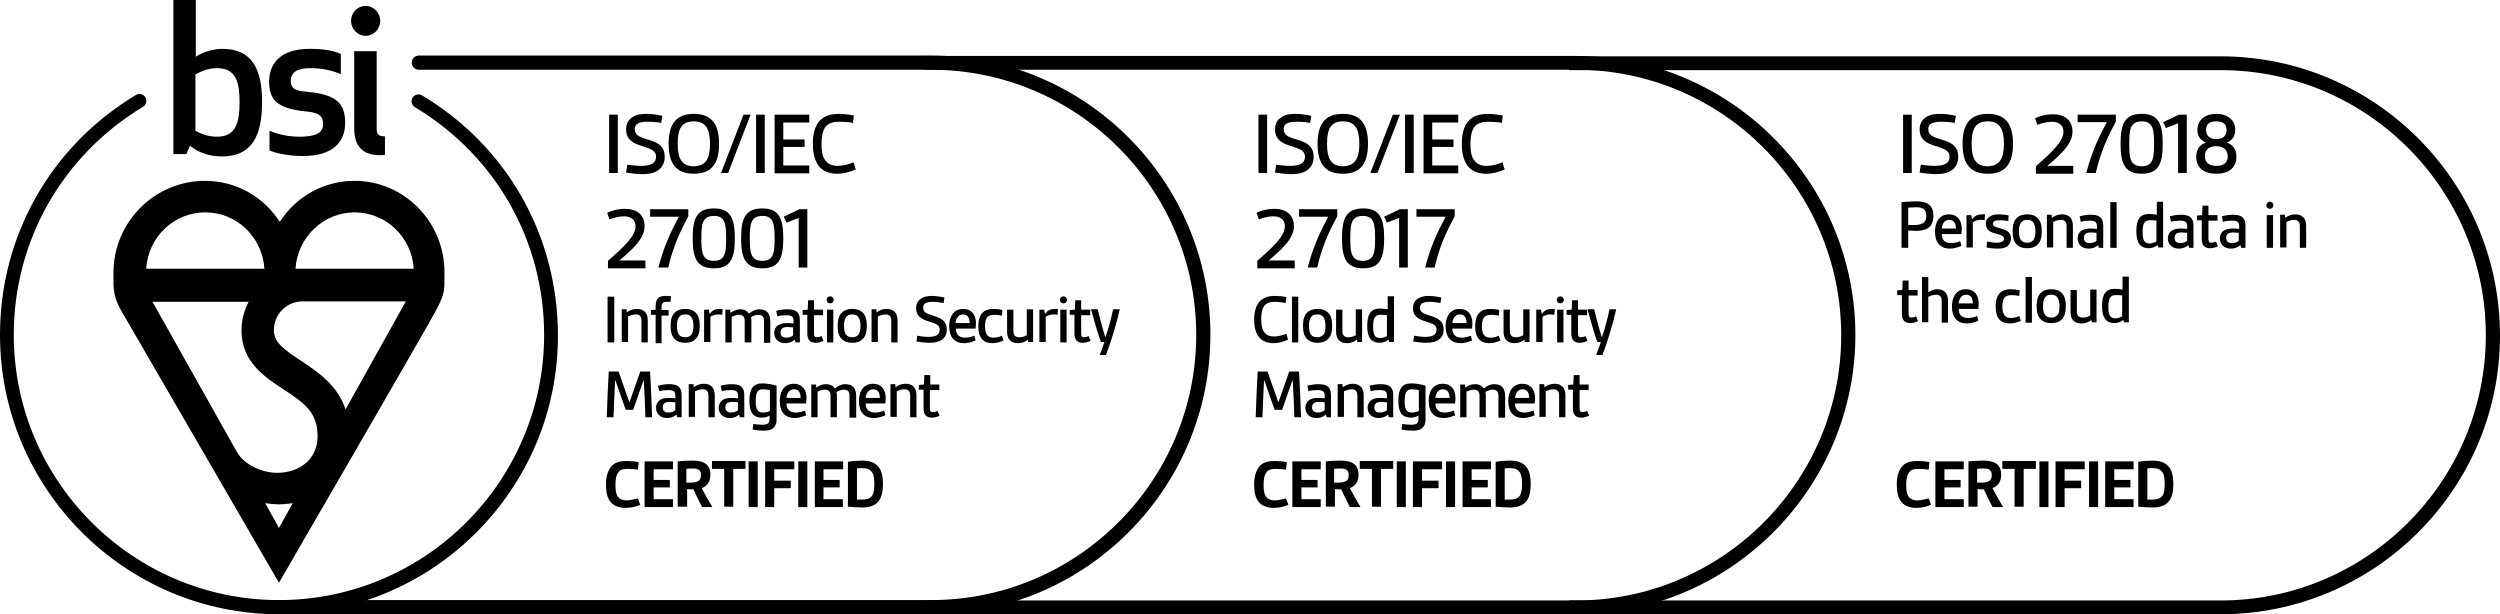 <?xml version="1.0" encoding="UTF-8"?>
<!-- Generator: Adobe Illustrator 27.3.1, SVG Export Plug-In . SVG Version: 6.00 Build 0)  -->
<svg xmlns="http://www.w3.org/2000/svg" xmlns:xlink="http://www.w3.org/1999/xlink" version="1.1" x="0px" y="0px" viewBox="0 0 634.5 155.9" style="enable-background:new 0 0 634.5 155.9;" xml:space="preserve">
<g id="Scheme_3">
</g>
<g id="Scheme_2">
</g>
<g id="Scheme_1">
	<g>
		<path d="M563.6,155.9H398.2v-3.5h165.4c37.1,0,67.3-30.2,67.3-67.3s-30.2-67.3-67.3-67.3H398.2v-3.5h165.4    c39.1,0,70.9,31.8,70.9,70.9C634.5,124.1,602.7,155.9,563.6,155.9z"></path>
	</g>
	<g>
		<path d="M162.5,128.1c-1,0.5-2.4,0.8-3.7,0.8c-1.5,0-3-0.4-3.9-1.6c-0.8-1-1.1-2.5-1.1-4.3c0-2.2,0.5-3.7,1.5-4.8    c1-1,2.3-1.2,3.8-1.2c1,0,2.1,0.1,3,0.3l-0.2,1.9c-0.7-0.1-1.7-0.2-2.6-0.2c-0.9,0-1.8,0.1-2.3,0.8c-0.6,0.7-0.8,1.8-0.8,3.2    c0,1.2,0.1,2.2,0.5,2.9c0.5,0.8,1.4,1.1,2.3,1.1s2-0.3,2.9-0.5L162.5,128.1z"></path>
		<path d="M163.6,128.7v-11.6h7.2v2h-4.9v2.7h4.1v1.9h-4.1v3h4.9v2H163.6z"></path>
		<path d="M178.2,128.7c-0.8-1.5-1.5-3-2.2-4.5c-0.5,0-1.2,0-1.6-0.1v4.5H172v-11.5c1.1-0.1,2.5-0.2,3.7-0.2c2.4,0,4.6,0.6,4.6,3.6    c0,1.6-0.7,2.8-2.2,3.4c0.7,1.4,1.7,3.1,2.7,4.8H178.2z M174.3,122.5c1,0,1.9,0,2.4-0.2c0.8-0.2,1.2-0.7,1.2-1.8    c0-1.4-1-1.6-2.1-1.6c-0.5,0-1.1,0-1.6,0.1V122.5z"></path>
		<path d="M183.8,128.7V119h-3.1v-2h8.5v2h-3.1v9.6H183.8z"></path>
		<path d="M190,128.7v-11.6h2.3v11.6H190z"></path>
		<path d="M194.2,128.7v-11.6h7.4v2h-5.1v2.9h4.2v1.9h-4.2v4.8H194.2z"></path>
		<path d="M202.6,128.7v-11.6h2.3v11.6H202.6z"></path>
		<path d="M206.8,128.7v-11.6h7.2v2H209v2.7h4.1v1.9H209v3h4.9v2H206.8z"></path>
		<path d="M215.2,117.2c1.2-0.2,2.5-0.3,3.6-0.3c3.9,0,5.3,2.1,5.3,5.9c0,4-1.4,6-5.3,6c-1.1,0-2.4-0.1-3.6-0.2V117.2z M217.5,126.8    c0.5,0,0.7,0,1.2,0c2.6,0,3.2-1.1,3.2-4c0-2.7-0.6-4-3.2-4c-0.4,0-0.8,0-1.2,0.1V126.8z"></path>
	</g>
	<g>
		<path d="M400,155.9H234.5v-3.5H400c37.1,0,67.3-30.2,67.3-67.3S437.1,17.7,400,17.7H234.5v-3.5H400c39.1,0,70.9,31.8,70.9,70.9    C470.8,124.1,439,155.9,400,155.9z"></path>
	</g>
	<path d="M236.3,155.9H70.9c-1,0-1.8-0.8-1.8-1.8s0.8-1.8,1.8-1.8h165.4c37.1,0,67.3-30.2,67.3-67.3s-30.2-67.3-67.3-67.3h-130   c-1,0-1.8-0.8-1.8-1.8s0.8-1.8,1.8-1.8h130c39.1,0,70.9,31.8,70.9,70.9C307.2,124.1,275.4,155.9,236.3,155.9z"></path>
	<g>
		<path d="M327,128.1c-1,0.5-2.4,0.8-3.7,0.8c-1.5,0-3-0.4-3.9-1.6c-0.8-1-1.1-2.5-1.1-4.3c0-2.2,0.5-3.7,1.5-4.8    c1-1,2.3-1.2,3.8-1.2c1,0,2.1,0.1,3,0.3l-0.2,1.9c-0.7-0.1-1.7-0.2-2.6-0.2c-0.9,0-1.8,0.1-2.3,0.8c-0.6,0.7-0.8,1.8-0.8,3.2    c0,1.2,0.1,2.2,0.5,2.9c0.5,0.8,1.4,1.1,2.3,1.1s2-0.3,2.9-0.5L327,128.1z"></path>
		<path d="M328,128.7v-11.6h7.2v2h-4.9v2.7h4.1v1.9h-4.1v3h4.9v2H328z"></path>
		<path d="M342.6,128.7c-0.8-1.5-1.5-3-2.2-4.5c-0.5,0-1.2,0-1.6-0.1v4.5h-2.3v-11.5c1.1-0.1,2.5-0.2,3.7-0.2c2.4,0,4.6,0.6,4.6,3.6    c0,1.6-0.7,2.8-2.2,3.4c0.7,1.4,1.7,3.1,2.7,4.8H342.6z M338.7,122.5c1,0,1.9,0,2.4-0.2c0.8-0.2,1.2-0.7,1.2-1.8    c0-1.4-1-1.6-2.1-1.6c-0.5,0-1.1,0-1.6,0.1V122.5z"></path>
		<path d="M348.2,128.7V119h-3.1v-2h8.5v2h-3.1v9.6H348.2z"></path>
		<path d="M354.5,128.7v-11.6h2.3v11.6H354.5z"></path>
		<path d="M358.6,128.7v-11.6h7.4v2h-5.1v2.9h4.2v1.9h-4.2v4.8H358.6z"></path>
		<path d="M367,128.7v-11.6h2.3v11.6H367z"></path>
		<path d="M371.2,128.7v-11.6h7.2v2h-4.9v2.7h4.1v1.9h-4.1v3h4.9v2H371.2z"></path>
		<path d="M379.6,117.2c1.2-0.2,2.5-0.3,3.6-0.3c3.9,0,5.3,2.1,5.3,5.9c0,4-1.4,6-5.3,6c-1.1,0-2.4-0.1-3.6-0.2V117.2z M381.9,126.8    c0.5,0,0.7,0,1.2,0c2.6,0,3.2-1.1,3.2-4c0-2.7-0.6-4-3.2-4c-0.4,0-0.8,0-1.2,0.1V126.8z"></path>
	</g>
	<g>
		<path d="M490.1,128.1c-1,0.5-2.4,0.8-3.7,0.8c-1.5,0-3-0.4-3.9-1.6c-0.8-1-1.1-2.5-1.1-4.3c0-2.2,0.5-3.7,1.5-4.8    c1-1,2.3-1.2,3.8-1.2c1,0,2.1,0.1,3,0.3l-0.2,1.9c-0.7-0.1-1.7-0.2-2.6-0.2c-0.9,0-1.8,0.1-2.3,0.8c-0.6,0.7-0.8,1.8-0.8,3.2    c0,1.2,0.1,2.2,0.5,2.9c0.5,0.8,1.4,1.1,2.3,1.1s2-0.3,2.9-0.5L490.1,128.1z"></path>
		<path d="M491.2,128.7v-11.6h7.2v2h-4.9v2.7h4.1v1.9h-4.1v3h4.9v2H491.2z"></path>
		<path d="M505.7,128.7c-0.8-1.5-1.5-3-2.2-4.5c-0.5,0-1.2,0-1.6-0.1v4.5h-2.3v-11.5c1.1-0.1,2.5-0.2,3.7-0.2c2.4,0,4.6,0.6,4.6,3.6    c0,1.6-0.7,2.8-2.2,3.4c0.7,1.4,1.7,3.1,2.7,4.8H505.7z M501.9,122.5c1,0,1.9,0,2.4-0.2c0.8-0.2,1.2-0.7,1.2-1.8    c0-1.4-1-1.6-2.1-1.6c-0.5,0-1.1,0-1.6,0.1V122.5z"></path>
		<path d="M511.3,128.7V119h-3.1v-2h8.5v2h-3.1v9.6H511.3z"></path>
		<path d="M517.6,128.7v-11.6h2.3v11.6H517.6z"></path>
		<path d="M521.7,128.7v-11.6h7.4v2H524v2.9h4.2v1.9H524v4.8H521.7z"></path>
		<path d="M530.2,128.7v-11.6h2.3v11.6H530.2z"></path>
		<path d="M534.3,128.7v-11.6h7.2v2h-4.9v2.7h4.1v1.9h-4.1v3h4.9v2H534.3z"></path>
		<path d="M542.7,117.2c1.2-0.2,2.5-0.3,3.6-0.3c3.9,0,5.3,2.1,5.3,5.9c0,4-1.4,6-5.3,6c-1.1,0-2.4-0.1-3.6-0.2V117.2z M545,126.8    c0.5,0,0.7,0,1.2,0c2.6,0,3.2-1.1,3.2-4c0-2.7-0.6-4-3.2-4c-0.4,0-0.8,0-1.2,0.1V126.8z"></path>
	</g>
	<g>
		<g>
			<path d="M154.6,43.9V29.1h2.2v14.8H154.6z"></path>
			<path d="M159.2,41.8c0.9,0.1,2.2,0.3,3.5,0.3c1.3,0,2.5-0.2,3.2-0.8c0.4-0.4,0.6-0.9,0.6-1.5c0-1.4-0.9-1.9-3.4-2.7     c-2.6-0.7-4.2-1.8-4.2-4.3c0-1.2,0.5-2.3,1.4-2.9c1-0.8,2.3-1,3.7-1c1.4,0,2.8,0.2,4.1,0.5l-0.3,1.8c-0.9-0.2-2.2-0.3-3.4-0.3     c-1,0-2,0.1-2.6,0.5c-0.5,0.3-0.7,0.8-0.7,1.4c0,1.5,1.2,2,3.6,2.7c2.4,0.7,4,1.7,4,4.3c0,1.4-0.5,2.5-1.5,3.3     c-1,0.8-2.5,1.1-4.1,1.1c-1.4,0-2.9-0.2-4.2-0.4L159.2,41.8z"></path>
			<path d="M169.7,36.5c0-5,1.9-7.6,6.4-7.6c4.5,0,6.4,2.6,6.4,7.6c0,5-1.9,7.6-6.4,7.6C171.6,44.1,169.7,41.5,169.7,36.5z      M180.2,36.5c0-3.9-1.2-5.7-4.1-5.7c-3,0-4.1,1.7-4.1,5.7s1.2,5.7,4.1,5.7C179.1,42.1,180.2,40.4,180.2,36.5z"></path>
			<path d="M183,43.9l5.7-14.8h1.8l-5.7,14.8H183z"></path>
			<path d="M191.9,43.9V29.1h2.2v14.8H191.9z"></path>
			<path d="M196.6,43.9V29.1h8.8v2h-6.6v4.3h5.4v1.9h-5.4v4.7h6.6v2H196.6z"></path>
			<path d="M217.2,43c-1.3,0.6-3.1,1.1-4.7,1.1c-1.9,0-3.7-0.6-4.8-2.1c-0.9-1.3-1.4-3.1-1.4-5.5c0-2.6,0.6-4.5,1.6-5.7     c1.2-1.4,3-1.9,5-1.9c1.3,0,2.7,0.2,3.8,0.4l-0.2,1.9c-0.9-0.2-2.3-0.3-3.5-0.3c-1.4,0-2.7,0.3-3.5,1.3c-0.7,1-1,2.4-1,4.3     c0,1.8,0.2,3.2,0.9,4.1c0.7,1.1,1.9,1.5,3.2,1.5c1.4,0,2.8-0.4,4-0.9L217.2,43z"></path>
			<path d="M154.3,67.9v-1.7c4.1-3.6,7-6.3,7-8.8c0-1.8-1.4-2.5-2.9-2.5c-1.3,0-2.8,0.4-3.7,0.8l-0.6-1.7c1.2-0.6,2.9-1,4.5-1     c3,0,5,1.5,5,4.4c0,3.2-3.2,6-6.4,8.7h6.6v2H154.3z"></path>
			<path d="M167.1,67.9c1.3-5,2.9-8.6,5.2-12.9H165v-1.9h9.7v1.8c-2.3,4.2-3.9,7.9-5.1,13H167.1z"></path>
			<path d="M175.8,60.5c0-5,1-7.6,5.4-7.6c4.3,0,5.3,2.7,5.3,7.6c0,4.9-1,7.6-5.3,7.6C176.8,68.1,175.8,65.4,175.8,60.5z      M184.3,60.5c0-3.5-0.2-5.7-3.1-5.7c-3,0-3.2,2.2-3.2,5.7c0,3.5,0.2,5.7,3.2,5.7C184.1,66.2,184.3,64,184.3,60.5z"></path>
			<path d="M188.1,60.5c0-5,1-7.6,5.4-7.6c4.3,0,5.3,2.7,5.3,7.6c0,4.9-1,7.6-5.3,7.6C189.1,68.1,188.1,65.4,188.1,60.5z      M196.6,60.5c0-3.5-0.2-5.7-3.1-5.7c-3,0-3.2,2.2-3.2,5.7c0,3.5,0.2,5.7,3.2,5.7C196.4,66.2,196.6,64,196.6,60.5z"></path>
			<path d="M202.7,67.9V55.3l-3.1,1.2l-0.7-1.5l4-1.9h2v14.8H202.7z"></path>
			<path d="M154.2,86.9V75.3h1.7v11.6H154.2z"></path>
			<path d="M162.8,86.9v-5.5c0-1.1-0.5-1.6-1.4-1.6c-0.8,0-1.5,0.3-2,0.5v6.5h-1.6v-8.3h1.2l0.1,0.8c0.6-0.5,1.5-0.9,2.5-0.9     c1.9,0,2.8,1.1,2.8,2.9v5.6H162.8z"></path>
			<path d="M166.4,86.9v-7h-1.2v-1.2l1.2-0.1v-0.9c0-0.9,0.2-1.6,0.6-2c0.5-0.5,1.2-0.6,2.1-0.6c0.4,0,0.8,0,1.2,0.1l-0.1,1.4     c-0.4,0-0.8,0-1.1,0c-0.4,0-0.7,0.1-0.9,0.3c-0.2,0.2-0.3,0.6-0.3,1.1v0.7h1.8v1.4h-1.8v7H166.4z"></path>
			<path d="M173.9,87c-1.2,0-2-0.3-2.6-0.9c-0.8-0.7-1.1-1.9-1.1-3.4s0.3-2.7,1.1-3.4c0.6-0.6,1.5-0.9,2.6-0.9c1.2,0,2,0.3,2.6,0.9     c0.8,0.7,1.1,1.9,1.1,3.4s-0.3,2.7-1.1,3.4C175.9,86.7,175.1,87,173.9,87z M176,82.7c0-1-0.2-1.8-0.6-2.3     c-0.3-0.4-0.8-0.6-1.5-0.6s-1.2,0.2-1.5,0.6c-0.4,0.5-0.6,1.3-0.6,2.3c0,1,0.2,1.9,0.6,2.3c0.3,0.4,0.8,0.6,1.5,0.6     s1.1-0.2,1.5-0.6C175.8,84.6,176,83.7,176,82.7z"></path>
			<path d="M178.7,86.9v-8.3h1.2l0.2,1h0.1c0.6-0.9,1.4-1.2,2.5-1.2c0.2,0,0.4,0,0.7,0l-0.1,1.5c-0.3-0.1-0.6-0.1-1-0.1     c-0.7,0-1.4,0.2-2,0.6v6.4H178.7z"></path>
			<path d="M193.9,86.9v-5.5c0-1-0.5-1.5-1.4-1.5c-0.6,0-1.3,0.2-1.9,0.6c0.1,0.3,0.1,0.7,0.1,1v5.4H189v-5.5c0-1-0.5-1.5-1.4-1.5     c-0.7,0-1.2,0.2-1.9,0.5v6.5h-1.6v-8.3h1.2l0.1,0.8c0.6-0.4,1.4-0.9,2.5-0.9c1,0,1.7,0.4,2.2,1.1c0.7-0.6,1.6-1.1,2.6-1.1     c1.9,0,2.8,1,2.8,3.1v5.4H193.9z"></path>
			<path d="M201.9,86.9l-0.2-0.7c-0.6,0.6-1.5,0.9-2.4,0.9c-1.7,0-2.8-1.1-2.8-2.6c0-0.7,0.3-1.5,0.9-1.9c0.6-0.4,1.4-0.6,2.2-0.6     c0.6,0,1.2,0,1.8,0.1v-0.7c0-0.5-0.1-0.8-0.3-1c-0.3-0.3-0.8-0.4-1.5-0.4c-0.8,0-1.8,0.1-2.3,0.3l-0.3-1.4     c0.7-0.2,1.8-0.4,2.7-0.4c1,0,1.9,0.1,2.5,0.6c0.5,0.4,0.8,1.1,0.8,2.1v5.7H201.9z M201.4,83.1c-0.4,0-1-0.1-1.5-0.1     c-1.2,0-1.8,0.4-1.8,1.4c0,0.8,0.5,1.3,1.4,1.3c0.7,0,1.4-0.2,1.8-0.6V83.1z"></path>
			<path d="M209,86.5c-0.6,0.3-1.3,0.5-2,0.5c-1.4,0-2.1-0.8-2.1-2.3v-4.8h-1.2v-1.2l1.3-0.1l0.1-2.4h1.5v2.4h2.3v1.4h-2.3v4.6     c0,0.6,0.1,1,0.7,1c0.4,0,0.8-0.1,1.2-0.3L209,86.5z"></path>
			<path d="M210.7,75.2c0.5,0,0.9,0.4,0.9,0.9c0,0.5-0.4,0.9-0.9,0.9s-0.9-0.4-0.9-0.9C209.8,75.6,210.2,75.2,210.7,75.2z      M209.9,86.9v-8.3h1.6v8.3H209.9z"></path>
			<path d="M216.3,87c-1.2,0-2-0.3-2.6-0.9c-0.8-0.7-1.1-1.9-1.1-3.4s0.3-2.7,1.1-3.4c0.6-0.6,1.5-0.9,2.6-0.9c1.2,0,2,0.3,2.6,0.9     c0.8,0.7,1.1,1.9,1.1,3.4s-0.3,2.7-1.1,3.4C218.3,86.7,217.5,87,216.3,87z M218.4,82.7c0-1-0.2-1.8-0.6-2.3     c-0.3-0.4-0.8-0.6-1.5-0.6s-1.2,0.2-1.5,0.6c-0.4,0.5-0.6,1.3-0.6,2.3c0,1,0.2,1.9,0.6,2.3c0.3,0.4,0.8,0.6,1.5,0.6     s1.1-0.2,1.5-0.6C218.2,84.6,218.4,83.7,218.4,82.7z"></path>
			<path d="M226.2,86.9v-5.5c0-1.1-0.5-1.6-1.4-1.6c-0.8,0-1.5,0.3-2,0.5v6.5h-1.6v-8.3h1.2l0.1,0.8c0.6-0.5,1.5-0.9,2.5-0.9     c1.9,0,2.8,1.1,2.8,2.9v5.6H226.2z"></path>
			<path d="M232.8,85.2c0.7,0.1,1.7,0.3,2.7,0.3c1,0,1.9-0.1,2.5-0.6c0.3-0.3,0.5-0.7,0.5-1.2c0-1.1-0.7-1.5-2.7-2.1     c-2-0.6-3.3-1.4-3.3-3.4c0-1,0.4-1.8,1.1-2.3c0.8-0.6,1.8-0.8,2.9-0.8s2.2,0.2,3.2,0.4l-0.2,1.4c-0.7-0.1-1.7-0.3-2.7-0.3     c-0.8,0-1.5,0.1-2,0.4c-0.4,0.3-0.5,0.6-0.5,1.1c0,1.2,0.9,1.5,2.8,2.1c1.9,0.6,3.2,1.4,3.2,3.4c0,1.1-0.4,2-1.2,2.6     c-0.8,0.6-2,0.8-3.2,0.8c-1.1,0-2.3-0.2-3.3-0.3L232.8,85.2z"></path>
			<path d="M247.6,86.4c-0.7,0.3-1.8,0.7-2.9,0.7c-2.4,0-3.8-1.5-3.8-4.3c0-2.3,1-4.4,3.6-4.4c2,0,3.2,1.4,3.2,3.7     c0,0.4-0.1,0.9-0.1,1.3h-5c0,0.7,0.2,1.3,0.6,1.7c0.4,0.4,1,0.6,1.7,0.6c0.9,0,1.7-0.2,2.4-0.5L247.6,86.4z M246.1,82     c0-1.2-0.4-2.2-1.7-2.2c-1.2,0-1.8,1.1-1.9,2.2H246.1z"></path>
			<path d="M254.7,86.4c-0.8,0.4-1.8,0.7-2.8,0.7c-2.2,0-3.6-1.2-3.6-4.3c0-3.5,1.8-4.4,3.8-4.4c0.8,0,1.6,0.1,2.3,0.3l-0.1,1.4     c-0.6-0.1-1.3-0.2-1.9-0.2c-1.6,0-2.4,0.6-2.4,2.9c0,2,0.7,2.9,2.1,2.9c0.8,0,1.6-0.2,2.2-0.5L254.7,86.4z"></path>
			<path d="M261,86.9l-0.1-0.7c-0.6,0.5-1.5,0.9-2.5,0.9c-1.9,0-2.8-1.1-2.8-2.9v-5.6h1.6V84c0,1.1,0.5,1.6,1.5,1.6     c0.7,0,1.3-0.2,1.9-0.5v-6.6h1.6v8.3H261z"></path>
			<path d="M263.8,86.9v-8.3h1.2l0.2,1h0.1c0.6-0.9,1.4-1.2,2.5-1.2c0.2,0,0.4,0,0.7,0l-0.1,1.5c-0.3-0.1-0.6-0.1-1-0.1     c-0.7,0-1.4,0.2-2,0.6v6.4H263.8z"></path>
			<path d="M269.9,75.2c0.5,0,0.9,0.4,0.9,0.9c0,0.5-0.4,0.9-0.9,0.9s-0.9-0.4-0.9-0.9C269,75.6,269.4,75.2,269.9,75.2z M269.1,86.9     v-8.3h1.6v8.3H269.1z"></path>
			<path d="M276.8,86.5c-0.6,0.3-1.3,0.5-2,0.5c-1.4,0-2.1-0.8-2.1-2.3v-4.8h-1.2v-1.2l1.3-0.1l0.1-2.4h1.5v2.4h2.3v1.4h-2.3v4.6     c0,0.6,0.1,1,0.7,1c0.4,0,0.8-0.1,1.2-0.3L276.8,86.5z"></path>
			<path d="M279.1,90.1c0.5-1.3,0.9-2.4,1.2-3.3h-0.9c-0.8-2.3-1.7-5.3-2.5-8.3h1.7c0.6,2.4,1.2,4.8,1.9,7h0.1c0.7-2,1.4-4.6,1.9-7     h1.7c-0.9,3.9-2.2,8.2-3.5,11.6H279.1z"></path>
			<path d="M163.8,105.9c-0.1-3.1-0.2-6.3-0.4-9.3h-0.1l-2.6,7.4h-1.9l-2.6-7.4h-0.1c-0.1,3.1-0.3,6.2-0.4,9.3H154     c0.1-3.9,0.3-7.7,0.5-11.6h2.5l2.7,7.7h0.1l2.7-7.7h2.5c0.2,3.9,0.4,7.7,0.5,11.6H163.8z"></path>
			<path d="M171.9,105.9l-0.2-0.7c-0.6,0.6-1.5,0.9-2.4,0.9c-1.7,0-2.8-1.1-2.8-2.6c0-0.7,0.3-1.5,0.9-1.9c0.6-0.5,1.4-0.6,2.2-0.6     c0.6,0,1.2,0,1.8,0.1v-0.7c0-0.5-0.1-0.8-0.3-1c-0.3-0.3-0.8-0.4-1.5-0.4c-0.8,0-1.8,0.1-2.3,0.3l-0.3-1.4     c0.7-0.2,1.8-0.4,2.7-0.4c1,0,1.9,0.1,2.5,0.6c0.5,0.4,0.8,1.1,0.8,2.1v5.7H171.9z M171.5,102.1c-0.4,0-1-0.1-1.5-0.1     c-1.2,0-1.8,0.4-1.8,1.4c0,0.8,0.5,1.3,1.4,1.3c0.7,0,1.4-0.2,1.8-0.6V102.1z"></path>
			<path d="M179.8,105.9v-5.5c0-1.1-0.5-1.6-1.4-1.6c-0.8,0-1.5,0.3-2,0.5v6.5h-1.6v-8.3h1.2l0.1,0.8c0.6-0.5,1.5-0.9,2.5-0.9     c1.9,0,2.8,1.1,2.8,2.9v5.6H179.8z"></path>
			<path d="M187.8,105.9l-0.2-0.7c-0.6,0.6-1.5,0.9-2.4,0.9c-1.7,0-2.8-1.1-2.8-2.6c0-0.7,0.3-1.5,0.9-1.9c0.6-0.5,1.4-0.6,2.2-0.6     c0.6,0,1.2,0,1.8,0.1v-0.7c0-0.5-0.1-0.8-0.3-1c-0.3-0.3-0.8-0.4-1.5-0.4c-0.8,0-1.8,0.1-2.3,0.3l-0.3-1.4     c0.7-0.2,1.8-0.4,2.7-0.4c1,0,1.9,0.1,2.5,0.6c0.5,0.4,0.8,1.1,0.8,2.1v5.7H187.8z M187.4,102.1c-0.4,0-1-0.1-1.5-0.1     c-1.2,0-1.8,0.4-1.8,1.4c0,0.8,0.5,1.3,1.4,1.3c0.7,0,1.4-0.2,1.8-0.6V102.1z"></path>
			<path d="M195.4,105.4c-0.6,0.4-1.3,0.6-2,0.6c-2.4,0-3.2-1.5-3.2-4.3c0-3.1,1-4.4,3.3-4.4c1.2,0,2.7,0.3,3.6,0.6v8.7     c0,0.9-0.3,1.5-0.8,2c-0.6,0.6-1.6,0.7-2.6,0.7c-0.9,0-1.9-0.1-2.7-0.3l0.2-1.4c0.6,0.1,1.5,0.2,2.2,0.2c0.7,0,1.3-0.1,1.6-0.4     c0.2-0.2,0.3-0.6,0.3-1V105.4z M195.4,99c-0.5-0.1-1.2-0.2-1.8-0.2c-1.4,0-1.8,1-1.8,3c0,1.9,0.4,2.9,1.8,2.9     c0.6,0,1.2-0.1,1.8-0.4V99z"></path>
			<path d="M204.6,105.4c-0.7,0.3-1.8,0.7-2.9,0.7c-2.4,0-3.8-1.5-3.8-4.3c0-2.3,1-4.4,3.6-4.4c2,0,3.2,1.4,3.2,3.7     c0,0.5-0.1,0.9-0.1,1.3h-5c0,0.7,0.2,1.3,0.6,1.7c0.4,0.4,1,0.6,1.7,0.6c0.9,0,1.7-0.2,2.4-0.5L204.6,105.4z M203.2,101     c0-1.2-0.4-2.2-1.7-2.2c-1.2,0-1.8,1.1-1.9,2.2H203.2z"></path>
			<path d="M215.6,105.9v-5.5c0-1-0.5-1.5-1.4-1.5c-0.6,0-1.3,0.2-1.9,0.6c0.1,0.3,0.1,0.7,0.1,1v5.4h-1.6v-5.5c0-1-0.5-1.5-1.4-1.5     c-0.7,0-1.2,0.2-1.9,0.5v6.5h-1.6v-8.3h1.2l0.1,0.8c0.6-0.5,1.4-0.9,2.5-0.9c1,0,1.7,0.4,2.2,1.1c0.7-0.6,1.6-1.1,2.6-1.1     c1.9,0,2.8,1,2.8,3.1v5.4H215.6z"></path>
			<path d="M224.7,105.4c-0.7,0.3-1.8,0.7-2.9,0.7c-2.4,0-3.8-1.5-3.8-4.3c0-2.3,1-4.4,3.6-4.4c2,0,3.2,1.4,3.2,3.7     c0,0.5-0.1,0.9-0.1,1.3h-5c0,0.7,0.2,1.3,0.6,1.7c0.4,0.4,1,0.6,1.7,0.6c0.9,0,1.7-0.2,2.4-0.5L224.7,105.4z M223.3,101     c0-1.2-0.4-2.2-1.7-2.2c-1.2,0-1.8,1.1-1.9,2.2H223.3z"></path>
			<path d="M231,105.9v-5.5c0-1.1-0.5-1.6-1.4-1.6c-0.8,0-1.5,0.3-2,0.5v6.5h-1.6v-8.3h1.2l0.1,0.8c0.6-0.5,1.5-0.9,2.5-0.9     c1.9,0,2.8,1.1,2.8,2.9v5.6H231z"></path>
			<path d="M238.5,105.5c-0.6,0.3-1.3,0.5-2,0.5c-1.4,0-2.1-0.8-2.1-2.3v-4.8h-1.2v-1.2l1.3-0.1l0.1-2.4h1.5v2.4h2.3v1.4H236v4.6     c0,0.6,0.1,1,0.7,1c0.4,0,0.8-0.1,1.2-0.3L238.5,105.5z"></path>
		</g>
	</g>
	<g>
		<g>
			<path d="M319.4,43.9V29.1h2.2v14.8H319.4z"></path>
			<path d="M323.9,41.8c0.9,0.1,2.2,0.3,3.5,0.3c1.3,0,2.5-0.2,3.2-0.8c0.4-0.4,0.6-0.9,0.6-1.5c0-1.4-0.9-1.9-3.4-2.7     c-2.6-0.7-4.2-1.8-4.2-4.3c0-1.2,0.5-2.3,1.4-2.9c1-0.8,2.3-1,3.7-1c1.4,0,2.8,0.2,4.1,0.5l-0.3,1.8c-0.9-0.2-2.2-0.3-3.4-0.3     c-1,0-2,0.1-2.6,0.5c-0.5,0.3-0.7,0.8-0.7,1.4c0,1.5,1.2,2,3.6,2.7c2.4,0.7,4,1.7,4,4.3c0,1.4-0.5,2.5-1.5,3.3     c-1,0.8-2.5,1.1-4.1,1.1c-1.4,0-2.9-0.2-4.2-0.4L323.9,41.8z"></path>
			<path d="M334.4,36.5c0-5,1.9-7.6,6.4-7.6c4.5,0,6.4,2.6,6.4,7.6c0,5-1.9,7.6-6.4,7.6C336.3,44.1,334.4,41.5,334.4,36.5z      M345,36.5c0-3.9-1.2-5.7-4.1-5.7c-3,0-4.1,1.7-4.1,5.7s1.2,5.7,4.1,5.7C343.8,42.1,345,40.4,345,36.5z"></path>
			<path d="M347.8,43.9l5.7-14.8h1.8l-5.7,14.8H347.8z"></path>
			<path d="M356.6,43.9V29.1h2.2v14.8H356.6z"></path>
			<path d="M361.3,43.9V29.1h8.8v2h-6.6v4.3h5.4v1.9h-5.4v4.7h6.6v2H361.3z"></path>
			<path d="M381.9,43c-1.3,0.6-3.1,1.1-4.7,1.1c-1.9,0-3.7-0.6-4.8-2.1c-0.9-1.3-1.4-3.1-1.4-5.5c0-2.6,0.6-4.5,1.6-5.7     c1.2-1.4,3-1.9,5-1.9c1.3,0,2.7,0.2,3.8,0.4l-0.2,1.9c-0.9-0.2-2.3-0.3-3.5-0.3c-1.4,0-2.7,0.3-3.5,1.3c-0.7,1-1,2.4-1,4.3     c0,1.8,0.2,3.2,0.9,4.1c0.7,1.1,1.9,1.5,3.2,1.5c1.4,0,2.8-0.4,4-0.9L381.9,43z"></path>
			<path d="M319.1,67.9v-1.7c4.1-3.6,7-6.3,7-8.8c0-1.8-1.4-2.5-2.9-2.5c-1.3,0-2.8,0.4-3.7,0.8l-0.6-1.7c1.2-0.6,2.9-1,4.5-1     c3,0,5,1.5,5,4.4c0,3.2-3.2,6-6.4,8.7h6.6v2H319.1z"></path>
			<path d="M331.9,67.9c1.3-5,2.9-8.6,5.2-12.9h-7.4v-1.9h9.7v1.8c-2.3,4.2-3.9,7.9-5.1,13H331.9z"></path>
			<path d="M340.6,60.5c0-5,1-7.6,5.4-7.6c4.3,0,5.3,2.7,5.3,7.6c0,4.9-1,7.6-5.3,7.6C341.6,68.1,340.6,65.4,340.6,60.5z M349,60.5     c0-3.5-0.2-5.7-3.1-5.7c-3,0-3.2,2.2-3.2,5.7c0,3.5,0.2,5.7,3.2,5.7C348.8,66.2,349,64,349,60.5z"></path>
			<path d="M355.1,67.9V55.3l-3.1,1.2l-0.7-1.5l4-1.9h2v14.8H355.1z"></path>
			<path d="M361.7,67.9c1.3-5,2.9-8.6,5.2-12.9h-7.4v-1.9h9.7v1.8c-2.3,4.2-3.9,7.9-5.1,13H361.7z"></path>
			<path d="M326.9,86.2c-1,0.5-2.4,0.9-3.7,0.9c-1.5,0-2.9-0.5-3.8-1.7c-0.7-1-1.1-2.4-1.1-4.3c0-2,0.5-3.5,1.3-4.5     c1-1.1,2.4-1.5,3.9-1.5c1,0,2.1,0.1,3,0.3l-0.2,1.5c-0.7-0.1-1.8-0.3-2.7-0.3c-1.1,0-2.1,0.2-2.7,1c-0.6,0.8-0.8,1.9-0.8,3.4     c0,1.4,0.2,2.5,0.7,3.2c0.6,0.9,1.5,1.2,2.5,1.2c1.1,0,2.2-0.3,3.2-0.7L326.9,86.2z"></path>
			<path d="M327.9,86.9V75.3h1.6v11.6H327.9z"></path>
			<path d="M334.4,87c-1.2,0-2-0.3-2.6-0.9c-0.8-0.7-1.1-1.9-1.1-3.4s0.3-2.7,1.1-3.4c0.6-0.6,1.5-0.9,2.6-0.9c1.2,0,2,0.3,2.6,0.9     c0.8,0.7,1.1,1.9,1.1,3.4s-0.3,2.7-1.1,3.4C336.4,86.7,335.5,87,334.4,87z M336.4,82.7c0-1-0.2-1.8-0.6-2.3     c-0.3-0.4-0.8-0.6-1.5-0.6s-1.2,0.2-1.5,0.6c-0.4,0.5-0.6,1.3-0.6,2.3c0,1,0.2,1.9,0.6,2.3c0.3,0.4,0.8,0.6,1.5,0.6     s1.1-0.2,1.5-0.6C336.3,84.6,336.4,83.7,336.4,82.7z"></path>
			<path d="M344.5,86.9l-0.1-0.7c-0.6,0.5-1.5,0.9-2.5,0.9c-1.9,0-2.8-1.1-2.8-2.9v-5.6h1.6V84c0,1.1,0.5,1.6,1.5,1.6     c0.7,0,1.3-0.2,1.9-0.5v-6.6h1.6v8.3H344.5z"></path>
			<path d="M352.6,86.9l-0.2-0.7c-0.6,0.5-1.5,0.8-2.2,0.8c-2.3,0-3.2-1.5-3.2-4.3c0-3.1,1-4.4,3.3-4.4c0.6,0,1.3,0.1,1.9,0.2v-3.3     h1.6v11.6H352.6z M352.1,80c-0.5-0.1-1.2-0.1-1.8-0.1c-1.4,0-1.8,1-1.8,3c0,1.9,0.4,2.9,1.7,2.9c0.6,0,1.2-0.2,1.8-0.5V80z"></path>
			<path d="M358.9,85.2c0.7,0.1,1.7,0.3,2.7,0.3c1,0,1.9-0.1,2.5-0.6c0.3-0.3,0.5-0.7,0.5-1.2c0-1.1-0.7-1.5-2.7-2.1     c-2-0.6-3.3-1.4-3.3-3.4c0-1,0.4-1.8,1.1-2.3c0.8-0.6,1.8-0.8,2.9-0.8s2.2,0.2,3.2,0.4l-0.2,1.4c-0.7-0.1-1.7-0.3-2.7-0.3     c-0.8,0-1.5,0.1-2,0.4c-0.4,0.3-0.5,0.6-0.5,1.1c0,1.2,0.9,1.5,2.8,2.1c1.9,0.6,3.2,1.4,3.2,3.4c0,1.1-0.4,2-1.2,2.6     c-0.8,0.6-2,0.8-3.2,0.8c-1.1,0-2.3-0.2-3.3-0.3L358.9,85.2z"></path>
			<path d="M373.6,86.4c-0.7,0.3-1.8,0.7-2.9,0.7c-2.4,0-3.8-1.5-3.8-4.3c0-2.3,1-4.4,3.6-4.4c2,0,3.2,1.4,3.2,3.7     c0,0.4-0.1,0.9-0.1,1.3h-5c0,0.7,0.2,1.3,0.6,1.7c0.4,0.4,1,0.6,1.7,0.6c0.9,0,1.7-0.2,2.4-0.5L373.6,86.4z M372.2,82     c0-1.2-0.4-2.2-1.7-2.2c-1.2,0-1.8,1.1-1.9,2.2H372.2z"></path>
			<path d="M380.8,86.4c-0.8,0.4-1.8,0.7-2.8,0.7c-2.2,0-3.6-1.2-3.6-4.3c0-3.5,1.8-4.4,3.8-4.4c0.8,0,1.6,0.1,2.3,0.3l-0.1,1.4     c-0.6-0.1-1.3-0.2-1.9-0.2c-1.6,0-2.4,0.6-2.4,2.9c0,2,0.7,2.9,2.1,2.9c0.8,0,1.6-0.2,2.2-0.5L380.8,86.4z"></path>
			<path d="M387,86.9l-0.1-0.7c-0.6,0.5-1.5,0.9-2.5,0.9c-1.9,0-2.8-1.1-2.8-2.9v-5.6h1.6V84c0,1.1,0.5,1.6,1.5,1.6     c0.7,0,1.3-0.2,1.9-0.5v-6.6h1.6v8.3H387z"></path>
			<path d="M389.9,86.9v-8.3h1.2l0.2,1h0.1c0.6-0.9,1.4-1.2,2.5-1.2c0.2,0,0.4,0,0.7,0l-0.1,1.5c-0.3-0.1-0.6-0.1-1-0.1     c-0.7,0-1.4,0.2-2,0.6v6.4H389.9z"></path>
			<path d="M396,75.2c0.5,0,0.9,0.4,0.9,0.9c0,0.5-0.4,0.9-0.9,0.9s-0.9-0.4-0.9-0.9C395.1,75.6,395.5,75.2,396,75.2z M395.2,86.9     v-8.3h1.6v8.3H395.2z"></path>
			<path d="M402.9,86.5c-0.6,0.3-1.3,0.5-2,0.5c-1.4,0-2.1-0.8-2.1-2.3v-4.8h-1.2v-1.2l1.3-0.1l0.1-2.4h1.5v2.4h2.3v1.4h-2.3v4.6     c0,0.6,0.1,1,0.7,1c0.4,0,0.8-0.1,1.2-0.3L402.9,86.5z"></path>
			<path d="M405.1,90.1c0.5-1.3,0.9-2.4,1.2-3.3h-0.9c-0.8-2.3-1.7-5.3-2.5-8.3h1.7c0.6,2.4,1.2,4.8,1.9,7h0.1c0.7-2,1.4-4.6,1.9-7     h1.7c-0.9,3.9-2.2,8.2-3.5,11.6H405.1z"></path>
			<path d="M328.5,105.9c-0.1-3.1-0.2-6.3-0.4-9.3H328l-2.6,7.4h-1.9l-2.6-7.4h-0.1c-0.1,3.1-0.3,6.2-0.4,9.3h-1.7     c0.1-3.9,0.3-7.7,0.5-11.6h2.5l2.7,7.7h0.1l2.7-7.7h2.5c0.2,3.9,0.4,7.7,0.5,11.6H328.5z"></path>
			<path d="M336.7,105.9l-0.2-0.7c-0.6,0.6-1.5,0.9-2.4,0.9c-1.7,0-2.8-1.1-2.8-2.6c0-0.7,0.3-1.5,0.9-1.9c0.6-0.5,1.4-0.6,2.2-0.6     c0.6,0,1.2,0,1.8,0.1v-0.7c0-0.5-0.1-0.8-0.3-1c-0.3-0.3-0.8-0.4-1.5-0.4c-0.8,0-1.8,0.1-2.3,0.3l-0.3-1.4     c0.7-0.2,1.8-0.4,2.7-0.4c1,0,1.9,0.1,2.5,0.6c0.5,0.4,0.8,1.1,0.8,2.1v5.7H336.7z M336.3,102.1c-0.4,0-1-0.1-1.5-0.1     c-1.2,0-1.8,0.4-1.8,1.4c0,0.8,0.5,1.3,1.4,1.3c0.7,0,1.4-0.2,1.8-0.6V102.1z"></path>
			<path d="M344.5,105.9v-5.5c0-1.1-0.5-1.6-1.4-1.6c-0.8,0-1.5,0.3-2,0.5v6.5h-1.6v-8.3h1.2l0.1,0.8c0.6-0.5,1.5-0.9,2.5-0.9     c1.9,0,2.8,1.1,2.8,2.9v5.6H344.5z"></path>
			<path d="M352.5,105.9l-0.2-0.7c-0.6,0.6-1.5,0.9-2.4,0.9c-1.7,0-2.8-1.1-2.8-2.6c0-0.7,0.3-1.5,0.9-1.9c0.6-0.5,1.4-0.6,2.2-0.6     c0.6,0,1.2,0,1.8,0.1v-0.7c0-0.5-0.1-0.8-0.3-1c-0.3-0.3-0.8-0.4-1.5-0.4c-0.8,0-1.8,0.1-2.3,0.3l-0.3-1.4     c0.7-0.2,1.8-0.4,2.7-0.4c1,0,1.9,0.1,2.5,0.6c0.5,0.4,0.8,1.1,0.8,2.1v5.7H352.5z M352.1,102.1c-0.4,0-1-0.1-1.5-0.1     c-1.2,0-1.8,0.4-1.8,1.4c0,0.8,0.5,1.3,1.4,1.3c0.7,0,1.4-0.2,1.8-0.6V102.1z"></path>
			<path d="M360.1,105.4c-0.6,0.4-1.3,0.6-2,0.6c-2.4,0-3.2-1.5-3.2-4.3c0-3.1,1-4.4,3.3-4.4c1.2,0,2.7,0.3,3.6,0.6v8.7     c0,0.9-0.3,1.5-0.8,2c-0.6,0.6-1.6,0.7-2.6,0.7c-0.9,0-1.9-0.1-2.7-0.3l0.2-1.4c0.6,0.1,1.5,0.2,2.2,0.2c0.7,0,1.3-0.1,1.6-0.4     c0.2-0.2,0.3-0.6,0.3-1V105.4z M360.1,99c-0.5-0.1-1.2-0.2-1.8-0.2c-1.4,0-1.8,1-1.8,3c0,1.9,0.4,2.9,1.8,2.9     c0.6,0,1.2-0.1,1.8-0.4V99z"></path>
			<path d="M369.3,105.4c-0.7,0.3-1.8,0.7-2.9,0.7c-2.4,0-3.8-1.5-3.8-4.3c0-2.3,1-4.4,3.6-4.4c2,0,3.2,1.4,3.2,3.7     c0,0.5-0.1,0.9-0.1,1.3h-5c0,0.7,0.2,1.3,0.6,1.7c0.4,0.4,1,0.6,1.7,0.6c0.9,0,1.7-0.2,2.4-0.5L369.3,105.4z M367.9,101     c0-1.2-0.4-2.2-1.7-2.2c-1.2,0-1.8,1.1-1.9,2.2H367.9z"></path>
			<path d="M380.3,105.9v-5.5c0-1-0.5-1.5-1.4-1.5c-0.6,0-1.3,0.2-1.9,0.6c0.1,0.3,0.1,0.7,0.1,1v5.4h-1.6v-5.5c0-1-0.5-1.5-1.4-1.5     c-0.7,0-1.2,0.2-1.9,0.5v6.5h-1.6v-8.3h1.2l0.1,0.8c0.6-0.5,1.4-0.9,2.5-0.9c1,0,1.7,0.4,2.2,1.1c0.7-0.6,1.6-1.1,2.6-1.1     c1.9,0,2.8,1,2.8,3.1v5.4H380.3z"></path>
			<path d="M389.5,105.4c-0.7,0.3-1.8,0.7-2.9,0.7c-2.4,0-3.8-1.5-3.8-4.3c0-2.3,1-4.4,3.6-4.4c2,0,3.2,1.4,3.2,3.7     c0,0.5-0.1,0.9-0.1,1.3h-5c0,0.7,0.2,1.3,0.6,1.7c0.4,0.4,1,0.6,1.7,0.6c0.9,0,1.7-0.2,2.4-0.5L389.5,105.4z M388.1,101     c0-1.2-0.4-2.2-1.7-2.2c-1.2,0-1.8,1.1-1.9,2.2H388.1z"></path>
			<path d="M395.7,105.9v-5.5c0-1.1-0.5-1.6-1.4-1.6c-0.8,0-1.5,0.3-2,0.5v6.5h-1.6v-8.3h1.2l0.1,0.8c0.6-0.5,1.5-0.9,2.5-0.9     c1.9,0,2.8,1.1,2.8,2.9v5.6H395.7z"></path>
			<path d="M403.3,105.5c-0.6,0.3-1.3,0.5-2,0.5c-1.4,0-2.1-0.8-2.1-2.3v-4.8h-1.2v-1.2l1.3-0.1l0.1-2.4h1.5v2.4h2.3v1.4h-2.3v4.6     c0,0.6,0.1,1,0.7,1c0.4,0,0.8-0.1,1.2-0.3L403.3,105.5z"></path>
		</g>
	</g>
	<g>
		<g>
			<path d="M483,43.9V29.1h2.2v14.8H483z"></path>
			<path d="M487.5,41.8c0.9,0.1,2.2,0.3,3.5,0.3c1.3,0,2.5-0.2,3.2-0.8c0.4-0.4,0.6-0.9,0.6-1.5c0-1.4-0.9-1.9-3.4-2.7     c-2.6-0.7-4.2-1.8-4.2-4.3c0-1.2,0.5-2.3,1.4-2.9c1-0.8,2.3-1,3.7-1c1.4,0,2.8,0.2,4.1,0.5l-0.3,1.8c-0.9-0.2-2.2-0.3-3.4-0.3     c-1,0-2,0.1-2.6,0.5c-0.5,0.3-0.7,0.8-0.7,1.4c0,1.5,1.2,2,3.6,2.7c2.4,0.7,4,1.7,4,4.3c0,1.4-0.5,2.5-1.5,3.3     c-1,0.8-2.5,1.1-4.1,1.1c-1.4,0-2.9-0.2-4.2-0.4L487.5,41.8z"></path>
			<path d="M498.1,36.5c0-5,1.9-7.6,6.4-7.6c4.5,0,6.4,2.6,6.4,7.6c0,5-1.9,7.6-6.4,7.6C500,44.1,498.1,41.5,498.1,36.5z      M508.6,36.5c0-3.9-1.2-5.7-4.1-5.7c-3,0-4.1,1.7-4.1,5.7s1.2,5.7,4.1,5.7C507.4,42.1,508.6,40.4,508.6,36.5z"></path>
			<path d="M516.7,43.9v-1.7c4.1-3.6,7-6.3,7-8.8c0-1.8-1.4-2.5-2.9-2.5c-1.3,0-2.8,0.4-3.7,0.8l-0.6-1.7c1.2-0.6,2.9-1,4.5-1     c3,0,5,1.5,5,4.4c0,3.2-3.2,6-6.4,8.7h6.6v2H516.7z"></path>
			<path d="M529.5,43.9c1.3-5,2.9-8.6,5.2-12.9h-7.4v-1.9h9.7v1.8c-2.3,4.2-3.9,7.9-5.1,13H529.5z"></path>
			<path d="M538.2,36.5c0-5,1-7.6,5.4-7.6c4.3,0,5.3,2.7,5.3,7.6c0,4.9-1,7.6-5.3,7.6C539.2,44.1,538.2,41.4,538.2,36.5z      M546.7,36.5c0-3.5-0.2-5.7-3.1-5.7c-3,0-3.2,2.2-3.2,5.7c0,3.5,0.2,5.7,3.2,5.7C546.5,42.2,546.7,40,546.7,36.5z"></path>
			<path d="M552.8,43.9V31.3l-3.1,1.2L549,31l4-1.9h2v14.8H552.8z"></path>
			<path d="M567.6,39.8c0,2.8-2,4.3-5.1,4.3s-5.1-1.5-5.1-4.3c0-2.1,1.1-3.2,2.5-3.6c-1.2-0.5-2.2-1.4-2.2-3.2c0-2.6,2-4.1,4.8-4.1     s4.8,1.5,4.8,4.1c0,1.8-1,2.8-2.2,3.2C566.5,36.6,567.6,37.7,567.6,39.8z M562.5,37.1c-1.7,0-2.9,0.8-2.9,2.5     c0,1.7,1.1,2.5,2.9,2.5s2.9-0.7,2.9-2.5C565.3,37.9,564.2,37.1,562.5,37.1z M562.5,30.8c-1.7,0-2.6,0.6-2.6,2.2     c0,1.6,1.1,2.3,2.6,2.3c1.5,0,2.6-0.7,2.6-2.3C565.1,31.4,564.1,30.8,562.5,30.8z"></path>
			<path d="M482.6,62.9V51.3c1.2-0.1,2.6-0.2,3.8-0.2c2.5,0,4.3,0.8,4.3,3.7c0,3-2,3.8-4.4,3.8c-0.6,0-1.2-0.1-2-0.1v4.4H482.6z      M484.3,57.1c0.6,0,1,0,1.4,0c1.9,0,3.2-0.4,3.2-2.3c0-1.7-0.9-2.2-2.6-2.2c-0.7,0-1.4,0.1-2,0.1V57.1z"></path>
			<path d="M497.8,62.4c-0.7,0.3-1.8,0.7-2.9,0.7c-2.4,0-3.8-1.5-3.8-4.3c0-2.3,1-4.4,3.6-4.4c2,0,3.2,1.4,3.2,3.7     c0,0.4-0.1,0.9-0.1,1.3h-5c0,0.7,0.2,1.3,0.6,1.7c0.4,0.4,1,0.6,1.7,0.6c0.9,0,1.7-0.2,2.4-0.5L497.8,62.4z M496.4,58     c0-1.2-0.4-2.2-1.7-2.2c-1.2,0-1.8,1.1-1.9,2.2H496.4z"></path>
			<path d="M499.1,62.9v-8.3h1.2l0.2,1h0.1c0.6-0.9,1.4-1.2,2.5-1.2c0.2,0,0.4,0,0.7,0l-0.1,1.5c-0.3-0.1-0.6-0.1-1-0.1     c-0.7,0-1.4,0.2-2,0.6v6.4H499.1z"></path>
			<path d="M504.3,61.3c0.8,0.1,1.6,0.3,2.4,0.3c0.6,0,1.2-0.1,1.5-0.3c0.3-0.2,0.4-0.4,0.4-0.7c0-0.7-0.5-0.9-2-1.3     c-1.3-0.3-2.6-0.9-2.6-2.5c0-0.9,0.4-1.5,1.1-1.9c0.6-0.4,1.4-0.5,2.3-0.5c0.8,0,1.7,0.1,2.4,0.3l-0.1,1.4     c-0.6-0.1-1.3-0.2-2.1-0.2c-0.7,0-1.2,0.1-1.5,0.3c-0.2,0.1-0.3,0.4-0.3,0.6c0,0.7,0.7,0.8,2.3,1.3c1.5,0.4,2.3,1.1,2.3,2.4     c0,0.9-0.4,1.5-0.9,2c-0.7,0.5-1.6,0.6-2.5,0.6c-1,0-1.9-0.1-2.8-0.3L504.3,61.3z"></path>
			<path d="M514.5,63c-1.2,0-2-0.3-2.6-0.9c-0.8-0.7-1.1-1.9-1.1-3.4s0.3-2.7,1.1-3.4c0.6-0.6,1.5-0.9,2.6-0.9c1.2,0,2,0.3,2.6,0.9     c0.8,0.7,1.1,1.9,1.1,3.4s-0.3,2.7-1.1,3.4C516.5,62.7,515.7,63,514.5,63z M516.6,58.7c0-1-0.2-1.8-0.6-2.3     c-0.3-0.4-0.8-0.6-1.5-0.6s-1.2,0.2-1.5,0.6c-0.4,0.5-0.6,1.3-0.6,2.3c0,1,0.2,1.9,0.6,2.3c0.3,0.4,0.8,0.6,1.5,0.6     s1.1-0.2,1.5-0.6C516.4,60.6,516.6,59.7,516.6,58.7z"></path>
			<path d="M524.5,62.9v-5.5c0-1.1-0.5-1.6-1.4-1.6c-0.8,0-1.5,0.3-2,0.5v6.5h-1.6v-8.3h1.2l0.1,0.8c0.6-0.5,1.5-0.9,2.5-0.9     c1.9,0,2.8,1.1,2.8,2.9v5.6H524.5z"></path>
			<path d="M532.7,62.9l-0.2-0.7c-0.6,0.6-1.5,0.9-2.4,0.9c-1.7,0-2.8-1.1-2.8-2.6c0-0.7,0.3-1.5,0.9-1.9c0.6-0.4,1.4-0.6,2.2-0.6     c0.6,0,1.2,0,1.8,0.1v-0.7c0-0.5-0.1-0.8-0.3-1c-0.3-0.3-0.8-0.4-1.5-0.4c-0.8,0-1.8,0.1-2.3,0.3l-0.3-1.4     c0.7-0.2,1.8-0.4,2.7-0.4c1,0,1.9,0.1,2.5,0.6c0.5,0.4,0.8,1.1,0.8,2.1v5.7H532.7z M532.2,59.1c-0.4,0-1-0.1-1.5-0.1     c-1.2,0-1.8,0.4-1.8,1.4c0,0.8,0.5,1.3,1.4,1.3c0.7,0,1.4-0.2,1.8-0.6V59.1z"></path>
			<path d="M535.6,62.9V51.3h1.6v11.6H535.6z"></path>
			<path d="M547.8,62.9l-0.2-0.7c-0.6,0.5-1.5,0.8-2.2,0.8c-2.3,0-3.2-1.5-3.2-4.3c0-3.1,1-4.4,3.3-4.4c0.6,0,1.3,0.1,1.9,0.2v-3.3     h1.6v11.6H547.8z M547.4,56c-0.5-0.1-1.2-0.1-1.8-0.1c-1.4,0-1.8,1-1.8,3c0,1.9,0.4,2.9,1.7,2.9c0.6,0,1.2-0.2,1.8-0.5V56z"></path>
			<path d="M555.6,62.9l-0.2-0.7c-0.6,0.6-1.5,0.9-2.4,0.9c-1.7,0-2.8-1.1-2.8-2.6c0-0.7,0.3-1.5,0.9-1.9c0.6-0.4,1.4-0.6,2.2-0.6     c0.6,0,1.2,0,1.8,0.1v-0.7c0-0.5-0.1-0.8-0.3-1c-0.3-0.3-0.8-0.4-1.5-0.4c-0.8,0-1.8,0.1-2.3,0.3l-0.3-1.4     c0.7-0.2,1.8-0.4,2.7-0.4c1,0,1.9,0.1,2.5,0.6c0.5,0.4,0.8,1.1,0.8,2.1v5.7H555.6z M555.2,59.1c-0.4,0-1-0.1-1.5-0.1     c-1.2,0-1.8,0.4-1.8,1.4c0,0.8,0.5,1.3,1.4,1.3c0.7,0,1.4-0.2,1.8-0.6V59.1z"></path>
			<path d="M562.9,62.5c-0.6,0.3-1.3,0.5-2,0.5c-1.4,0-2.1-0.8-2.1-2.3v-4.8h-1.2v-1.2l1.3-0.1l0.1-2.4h1.5v2.4h2.3v1.4h-2.3v4.6     c0,0.6,0.1,1,0.7,1c0.4,0,0.8-0.1,1.2-0.3L562.9,62.5z"></path>
			<path d="M568.8,62.9l-0.2-0.7c-0.6,0.6-1.5,0.9-2.4,0.9c-1.7,0-2.8-1.1-2.8-2.6c0-0.7,0.3-1.5,0.9-1.9c0.6-0.4,1.4-0.6,2.2-0.6     c0.6,0,1.2,0,1.8,0.1v-0.7c0-0.5-0.1-0.8-0.3-1c-0.3-0.3-0.8-0.4-1.5-0.4c-0.8,0-1.8,0.1-2.3,0.3l-0.3-1.4     c0.7-0.2,1.8-0.4,2.7-0.4c1,0,1.9,0.1,2.5,0.6c0.5,0.4,0.8,1.1,0.8,2.1v5.7H568.8z M568.3,59.1c-0.4,0-1-0.1-1.5-0.1     c-1.2,0-1.8,0.4-1.8,1.4c0,0.8,0.5,1.3,1.4,1.3c0.7,0,1.4-0.2,1.8-0.6V59.1z"></path>
			<path d="M576.1,51.2c0.5,0,0.9,0.4,0.9,0.9c0,0.5-0.4,0.9-0.9,0.9s-0.9-0.4-0.9-0.9C575.2,51.6,575.6,51.2,576.1,51.2z      M575.3,62.9v-8.3h1.6v8.3H575.3z"></path>
			<path d="M583.7,62.9v-5.5c0-1.1-0.5-1.6-1.4-1.6c-0.8,0-1.5,0.3-2,0.5v6.5h-1.6v-8.3h1.2l0.1,0.8c0.6-0.5,1.5-0.9,2.5-0.9     c1.9,0,2.8,1.1,2.8,2.9v5.6H583.7z"></path>
			<path d="M486.8,81.5c-0.6,0.3-1.3,0.5-2,0.5c-1.4,0-2.1-0.8-2.1-2.3v-4.8h-1.2v-1.2l1.3-0.1l0.1-2.4h1.5v2.4h2.3v1.4h-2.3v4.6     c0,0.6,0.1,1,0.7,1c0.4,0,0.8-0.1,1.2-0.3L486.8,81.5z"></path>
			<path d="M492.8,81.9v-5.5c0-1.1-0.5-1.6-1.4-1.6c-0.8,0-1.5,0.3-2,0.5v6.5h-1.6V70.3h1.6v3.9c0.6-0.4,1.4-0.8,2.2-0.8     c1.9,0,2.8,1.1,2.8,2.9v5.6H492.8z"></path>
			<path d="M502.1,81.4c-0.7,0.3-1.8,0.7-2.9,0.7c-2.4,0-3.8-1.5-3.8-4.3c0-2.3,1-4.4,3.6-4.4c2,0,3.2,1.4,3.2,3.7     c0,0.4-0.1,0.9-0.1,1.3h-5c0,0.7,0.2,1.3,0.6,1.7c0.4,0.4,1,0.6,1.7,0.6c0.9,0,1.7-0.2,2.4-0.5L502.1,81.4z M500.7,77     c0-1.2-0.4-2.2-1.7-2.2c-1.2,0-1.8,1.1-1.9,2.2H500.7z"></path>
			<path d="M512.9,81.4c-0.8,0.4-1.8,0.7-2.8,0.7c-2.2,0-3.6-1.2-3.6-4.3c0-3.5,1.8-4.4,3.8-4.4c0.8,0,1.6,0.1,2.3,0.3l-0.1,1.4     c-0.6-0.1-1.3-0.2-1.9-0.2c-1.6,0-2.4,0.6-2.4,2.9c0,2,0.7,2.9,2.1,2.9c0.8,0,1.6-0.2,2.2-0.5L512.9,81.4z"></path>
			<path d="M514.1,81.9V70.3h1.6v11.6H514.1z"></path>
			<path d="M520.6,82c-1.2,0-2-0.3-2.6-0.9c-0.8-0.7-1.1-1.9-1.1-3.4s0.3-2.7,1.1-3.4c0.6-0.6,1.5-0.9,2.6-0.9c1.2,0,2,0.3,2.6,0.9     c0.8,0.7,1.1,1.9,1.1,3.4s-0.3,2.7-1.1,3.4C522.7,81.7,521.8,82,520.6,82z M522.7,77.7c0-1-0.2-1.8-0.6-2.3     c-0.3-0.4-0.8-0.6-1.5-0.6s-1.2,0.2-1.5,0.6c-0.4,0.5-0.6,1.3-0.6,2.3c0,1,0.2,1.9,0.6,2.3c0.3,0.4,0.8,0.6,1.5,0.6     s1.1-0.2,1.5-0.6C522.6,79.6,522.7,78.7,522.7,77.7z"></path>
			<path d="M530.9,81.9l-0.1-0.7c-0.6,0.5-1.5,0.9-2.5,0.9c-1.9,0-2.8-1.1-2.8-2.9v-5.6h1.6V79c0,1.1,0.5,1.6,1.5,1.6     c0.7,0,1.3-0.2,1.9-0.5v-6.6h1.6v8.3H530.9z"></path>
			<path d="M539.1,81.9l-0.2-0.7c-0.6,0.5-1.5,0.8-2.2,0.8c-2.3,0-3.2-1.5-3.2-4.3c0-3.1,1-4.4,3.3-4.4c0.6,0,1.3,0.1,1.9,0.2v-3.3     h1.6v11.6H539.1z M538.7,75c-0.5-0.1-1.2-0.1-1.8-0.1c-1.4,0-1.8,1-1.8,3c0,1.9,0.4,2.9,1.7,2.9c0.6,0,1.2-0.2,1.8-0.5V75z"></path>
		</g>
	</g>
</g>
<g id="ROUNDEL">
	<g>
		<path d="M75,68.2c0.5-8,7.1-14.3,15-14.3c8,0,14.5,6.3,15,14.3H75z M87.7,103.9c-2.1-6.3-7.2-9.6-11.4-12.4    c-4.7-3.1-6.7-4.7-6.8-7.6c0-4.1,3.2-7.4,7.2-7.4h26.3L87.7,103.9z M67.3,127.7c0.2,0,1.8,0.3,3.5,0.3c1.6,0,3.2-0.3,3.5-0.3    l-3.5,6.3L67.3,127.7z M63.1,76.6c-1.1,2.1-1.8,4.6-1.8,7.2h0c0,0.1,0,0.2,0,0.3v0c0.1,7.8,5.9,11.6,10.6,14.7    c5.6,3.6,8.7,6,8.7,11.9c0,5.9-4.6,9.3-10.3,9.3c-3.7,0-8.3-2-10.1-5.2l-1.6-2.8L38.7,76.6H63.1z M52.1,53.9c8,0,14.5,6.3,15,14.3    H37.1C37.6,60.2,44.1,53.9,52.1,53.9 M90,45.9c-7.7,0-14.7,3.8-19,10.4c-4.2-6.5-11.2-10.4-19-10.4c-12.8,0-23.2,10.5-23.2,23.3    c0,0,0,0.1,0,2.4s0.3,4.3,2,7.3c1.8,3.1,40,69,40,69s38-65.5,39.8-69c1.9-3.5,2.2-5,2.2-7.3v-2.4C112.9,56.4,102.6,45.9,90,45.9"></path>
	</g>
	<g>
		<g>
			<path d="M56.5,12.4c-2.5,0-5,0.8-6.8,2V0H44v39.1h3.3l0.9-2.1c2.2,1.7,4.8,2.7,8.2,2.7c7.4,0,10.1-5.1,10.1-13.6     C66.6,17.5,63.9,12.4,56.5,12.4 M55.1,17.3c5,0,5.7,3.9,5.7,8.7c0,4.8-0.8,8.7-5.7,8.7c-2.7,0-4.5-1-5.5-1.5V18.9     C50.7,18.3,52.5,17.3,55.1,17.3 M73.8,20.5c0-2.3,1.9-3.2,4.9-3.2c3.2,0,5.6,0.6,7.8,1.5v-5.1c-2-0.9-4.4-1.3-7.9-1.3     c-7.5,0-10.3,3.8-10.3,8.3c0,4.5,1.9,6.9,9.5,7.6c3.4,0.3,4.2,1.3,4.2,3.2c0,2.3-2,3.2-6,3.2c-3.2,0-5.9-0.8-7.6-1.5v5     c1.7,0.7,4.9,1.4,8.4,1.4c8.1,0,10.8-3.9,10.8-8.4c0-4.8-2-7.2-9.6-7.9C74.7,23.1,73.8,22.3,73.8,20.5 M96.6,39.4     c0.6,0,1.1-0.1,1.1-0.1v-4.7c-1.6,0-2.1-0.5-2.1-2V13h-5.7v19.6C89.9,37.1,92,39.4,96.6,39.4 M89.1,5.3c0,2.1,1.7,3.8,3.7,3.8     c2,0,3.7-1.7,3.7-3.8c0-2.1-1.7-3.8-3.7-3.8C90.7,1.5,89.1,3.2,89.1,5.3"></path>
		</g>
	</g>
	<g>
		<path d="M70.9,155.9C31.8,155.9,0,124.1,0,85c0-25.2,12.9-47.9,34.5-60.9c0.8-0.5,1.9-0.2,2.4,0.6c0.5,0.8,0.2,1.9-0.6,2.4    C15.8,39.5,3.5,61.1,3.5,85c0,37.1,30.2,67.3,67.3,67.3c37.1,0,67.3-30.2,67.3-67.3c0-23.9-12.3-45.5-32.8-57.8    c-0.8-0.5-1.1-1.6-0.6-2.4c0.5-0.8,1.6-1.1,2.4-0.6c21.6,12.9,34.5,35.7,34.5,60.9C141.7,124.1,109.9,155.9,70.9,155.9z"></path>
	</g>
</g>
</svg>
